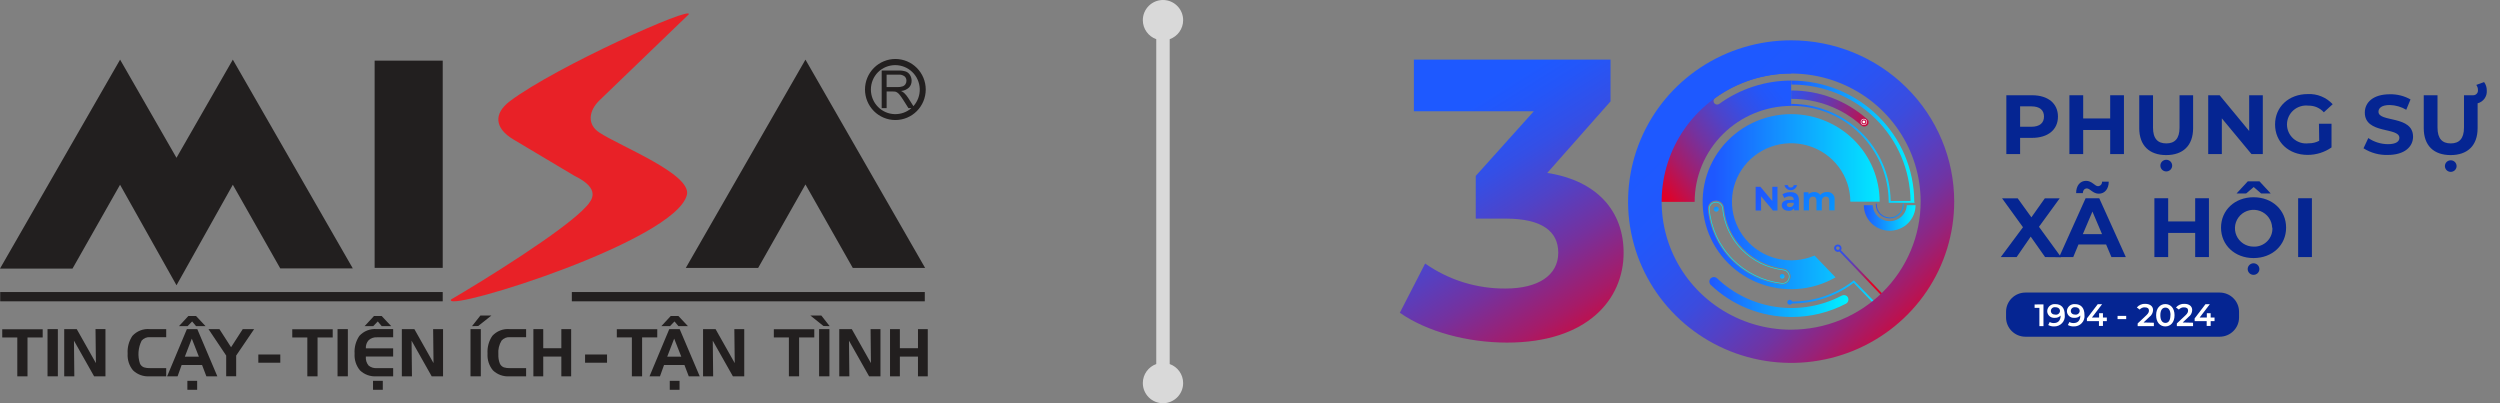 ﻿<svg width="186" height="30" viewBox="0 0 186 30" fill="none" xmlns="http://www.w3.org/2000/svg">
<rect x="0" y="0" width="186" height="30" fill="#808080" stroke="none"/>
<path fill-rule="evenodd" clip-rule="evenodd" d="M51.239 1.073C51.612 0.367 41.338 4.961 37.931 7.532C36.727 8.442 36.774 9.527 38.2 10.377L42.727 13.074C44.741 14.054 44.034 14.894 43.647 15.332C42.054 17.125 35.746 21.007 33.566 22.276C33.558 22.283 33.551 22.293 33.546 22.303C33.542 22.314 33.54 22.325 33.541 22.337C33.523 23.137 50.234 17.918 51.104 14.507C51.498 12.96 46.11 10.876 44.57 9.847C43.672 9.246 43.8 8.237 44.605 7.462L51.239 1.073Z" fill="#E82127"/>
<path fill-rule="evenodd" clip-rule="evenodd" d="M68.213 5.054C68.004 4.843 67.755 4.675 67.481 4.561C67.206 4.447 66.912 4.388 66.615 4.388C66.318 4.388 66.024 4.447 65.75 4.561C65.475 4.675 65.227 4.843 65.017 5.054C64.593 5.48 64.355 6.058 64.355 6.659C64.355 7.261 64.593 7.838 65.017 8.265C65.227 8.476 65.476 8.643 65.75 8.757C66.024 8.872 66.318 8.93 66.615 8.93C66.912 8.93 67.206 8.872 67.481 8.757C67.755 8.643 68.004 8.476 68.213 8.265C68.637 7.838 68.875 7.261 68.875 6.659C68.875 6.058 68.637 5.481 68.213 5.054ZM67.956 7.895L67.567 7.282C67.481 7.146 67.378 7.021 67.261 6.91C67.194 6.853 67.119 6.806 67.038 6.77C67.26 6.754 67.47 6.662 67.632 6.51C67.695 6.443 67.745 6.365 67.778 6.279C67.811 6.192 67.826 6.101 67.824 6.008C67.825 5.86 67.785 5.715 67.708 5.588C67.638 5.468 67.529 5.374 67.399 5.322C67.216 5.265 67.024 5.239 66.832 5.247H65.597V8.047H65.965V6.804H66.393C66.462 6.802 66.531 6.806 66.599 6.816C66.658 6.832 66.715 6.857 66.766 6.891C66.838 6.943 66.902 7.006 66.954 7.079C67.024 7.167 67.112 7.296 67.22 7.464L67.588 8.047H67.805C67.458 8.349 67.009 8.508 66.549 8.491C66.088 8.475 65.652 8.284 65.327 7.957C64.985 7.613 64.794 7.147 64.794 6.662C64.794 6.177 64.985 5.712 65.327 5.367C65.666 5.035 66.121 4.848 66.596 4.845C67.071 4.843 67.528 5.026 67.871 5.356C68.213 5.685 68.413 6.135 68.429 6.609C68.445 7.084 68.276 7.546 67.957 7.898L67.956 7.895ZM66.757 6.48H65.964V5.553H66.846C67.007 5.539 67.169 5.584 67.299 5.68C67.345 5.721 67.382 5.772 67.406 5.828C67.43 5.885 67.441 5.946 67.439 6.007C67.441 6.096 67.416 6.183 67.369 6.258C67.318 6.337 67.242 6.396 67.153 6.426C67.025 6.467 66.891 6.485 66.757 6.48Z" fill="#221F1F"/>
<path fill-rule="evenodd" clip-rule="evenodd" d="M0.167 25.105H1.287V27.998H2.047V25.105H3.176V24.495H0.166L0.167 25.105Z" fill="#221F1F"/>
<path d="M4.304 24.486H3.536V27.998H4.304V24.486Z" fill="#221F1F"/>
<path fill-rule="evenodd" clip-rule="evenodd" d="M7.135 27.015L5.71 24.486H4.778V27.999H5.53L5.503 25.345L7.001 27.997H7.846V24.485H7.106L7.135 27.015Z" fill="#221F1F"/>
<path fill-rule="evenodd" clip-rule="evenodd" d="M9.847 24.995C9.588 25.382 9.465 25.844 9.497 26.308C9.466 26.759 9.608 27.204 9.895 27.552C10.058 27.709 10.253 27.83 10.466 27.907C10.678 27.983 10.905 28.014 11.131 27.998H12.366V27.388H11.159C11.01 27.394 10.86 27.376 10.716 27.333C10.649 27.309 10.588 27.271 10.535 27.222C10.483 27.174 10.441 27.114 10.412 27.049C10.228 26.486 10.273 25.873 10.538 25.343C10.614 25.254 10.71 25.184 10.817 25.14C10.925 25.095 11.042 25.076 11.159 25.086H12.366V24.486H11.15C10.908 24.463 10.664 24.498 10.438 24.586C10.212 24.675 10.009 24.815 9.847 24.995Z" fill="#221F1F"/>
<path fill-rule="evenodd" clip-rule="evenodd" d="M13.904 24.486L12.434 27.998H13.212L13.513 27.158H15.035L15.354 27.998H16.17L14.679 24.486H13.904ZM13.752 26.537L14.27 25.193L14.797 26.537H13.752Z" fill="#221F1F"/>
<path fill-rule="evenodd" clip-rule="evenodd" d="M17.191 25.834L16.325 24.486H15.51L16.828 26.454V27.994H17.571V26.454L18.908 24.486H18.061L17.191 25.834Z" fill="#221F1F"/>
<path d="M20.854 26.375H19.22V26.987H20.854V26.375Z" fill="#221F1F"/>
<path d="M25.88 24.486H25.113V27.998H25.88V24.486Z" fill="#221F1F"/>
<path fill-rule="evenodd" clip-rule="evenodd" d="M26.732 24.995C26.473 25.382 26.349 25.844 26.382 26.308C26.35 26.759 26.493 27.204 26.78 27.552C26.943 27.709 27.137 27.83 27.351 27.907C27.564 27.983 27.79 28.015 28.016 27.998H29.251V27.388H28.045C27.82 27.408 27.596 27.339 27.421 27.195C27.268 27.008 27.196 26.768 27.22 26.528H29.25V25.917H27.22C27.211 25.806 27.226 25.694 27.263 25.589C27.3 25.483 27.358 25.387 27.434 25.305C27.517 25.231 27.613 25.175 27.718 25.139C27.823 25.102 27.934 25.088 28.045 25.095H29.251V24.485H28.036C27.794 24.462 27.55 24.497 27.323 24.585C27.097 24.674 26.894 24.814 26.732 24.995Z" fill="#221F1F"/>
<path fill-rule="evenodd" clip-rule="evenodd" d="M21.745 25.105H22.865V27.998H23.626V25.105H24.754V24.495H21.744L21.745 25.105Z" fill="#221F1F"/>
<path fill-rule="evenodd" clip-rule="evenodd" d="M32.254 27.015L30.829 24.486H29.897V27.999H30.649L30.621 25.347L32.119 27.999H32.963V24.487H32.225L32.254 27.015Z" fill="#221F1F"/>
<path d="M35.773 24.486H35.005V27.998H35.773V24.486Z" fill="#221F1F"/>
<path fill-rule="evenodd" clip-rule="evenodd" d="M36.623 24.995C36.364 25.382 36.241 25.844 36.273 26.308C36.242 26.759 36.385 27.204 36.672 27.552C36.835 27.709 37.029 27.83 37.242 27.907C37.455 27.984 37.682 28.015 37.908 27.998H39.143V27.388H37.936C37.786 27.394 37.636 27.376 37.493 27.333C37.425 27.309 37.364 27.271 37.312 27.222C37.26 27.174 37.218 27.115 37.189 27.049C37.104 26.83 37.066 26.595 37.078 26.36C37.047 26.005 37.13 25.649 37.314 25.343C37.39 25.255 37.486 25.185 37.594 25.14C37.702 25.096 37.819 25.077 37.936 25.086H39.143V24.486H37.927C37.685 24.464 37.441 24.498 37.215 24.587C36.989 24.675 36.786 24.815 36.623 24.995Z" fill="#221F1F"/>
<path fill-rule="evenodd" clip-rule="evenodd" d="M41.764 25.908H40.417V24.486H39.684V27.999H40.417V26.529H41.764V27.999H42.494V24.487H41.764V25.908Z" fill="#221F1F"/>
<path d="M45.163 26.375H43.529V26.987H45.163V26.375Z" fill="#221F1F"/>
<path fill-rule="evenodd" clip-rule="evenodd" d="M48.901 24.494H45.891V25.104H47.011V27.997H47.772V25.104H48.9L48.901 24.494Z" fill="#221F1F"/>
<path fill-rule="evenodd" clip-rule="evenodd" d="M49.794 24.486L48.324 27.998H49.102L49.403 27.158H50.924L51.244 27.998H52.06L50.568 24.486H49.794ZM49.641 26.537L50.159 25.193L50.688 26.537H49.641Z" fill="#221F1F"/>
<path fill-rule="evenodd" clip-rule="evenodd" d="M54.664 27.015L53.238 24.486H52.307V27.999H53.059L53.03 25.347L54.528 27.999H55.372V24.487H54.635L54.664 27.015Z" fill="#221F1F"/>
<path fill-rule="evenodd" clip-rule="evenodd" d="M68.298 24.486V25.908H66.95V24.486H66.217V27.999H66.95V26.529H68.297V27.999H69.026V24.487L68.298 24.486Z" fill="#221F1F"/>
<path fill-rule="evenodd" clip-rule="evenodd" d="M57.573 25.105H58.693V27.998H59.453V25.105H60.583V24.495H57.573V25.105Z" fill="#221F1F"/>
<path fill-rule="evenodd" clip-rule="evenodd" d="M64.798 27.015L63.373 24.486H62.441V27.999H63.193L63.164 25.347L64.662 27.999H65.507V24.487H64.77L64.798 27.015Z" fill="#221F1F"/>
<path d="M61.709 24.486H60.941V27.998H61.709V24.486Z" fill="#221F1F"/>
<path d="M32.938 4.511H27.873V19.929H32.938V4.511Z" fill="#221F1F"/>
<path fill-rule="evenodd" clip-rule="evenodd" d="M59.926 13.723L63.448 19.936H68.83L59.926 4.436L51.022 19.936H56.405L59.926 13.723Z" fill="#221F1F"/>
<path fill-rule="evenodd" clip-rule="evenodd" d="M8.932 13.745L13.132 21.224L17.322 13.745L20.851 19.968H26.248L17.322 4.437L13.13 11.74L8.935 4.437L0 19.983H5.395L8.932 13.745Z" fill="#221F1F"/>
<path d="M32.938 21.727H0.015V22.418H32.938V21.727Z" fill="#221F1F"/>
<path d="M68.805 21.727H42.544V22.418H68.805V21.727Z" fill="#221F1F"/>
<path fill-rule="evenodd" clip-rule="evenodd" d="M36.561 23.474H35.741L35.118 24.266L35.579 24.255L36.561 23.474Z" fill="#221F1F"/>
<path d="M28.48 28.334H27.753V29H28.48V28.334Z" fill="#221F1F"/>
<path fill-rule="evenodd" clip-rule="evenodd" d="M27.127 24.265H27.768L28.106 23.915L28.399 24.265H29.105L28.399 23.512H27.824L27.127 24.265Z" fill="#221F1F"/>
<path fill-rule="evenodd" clip-rule="evenodd" d="M13.316 24.265H13.957L14.295 23.915L14.588 24.265H15.294L14.588 23.512H14.012L13.316 24.265Z" fill="#221F1F"/>
<path d="M14.668 28.334H13.941V29H14.668V28.334Z" fill="#221F1F"/>
<path d="M50.558 28.334H49.83V29H50.558V28.334Z" fill="#221F1F"/>
<path fill-rule="evenodd" clip-rule="evenodd" d="M49.205 24.265H49.846L50.183 23.915L50.476 24.265H51.183L50.476 23.512H49.901L49.205 24.265Z" fill="#221F1F"/>
<path fill-rule="evenodd" clip-rule="evenodd" d="M60.288 23.474L61.267 24.255L61.729 24.266L61.105 23.474H60.288Z" fill="#221F1F"/>
<path fill-rule="evenodd" clip-rule="evenodd" d="M88.026 1.5C88.026 2.153 87.609 2.709 87.026 2.915V27.085C87.609 27.291 88.026 27.847 88.026 28.5C88.026 29.328 87.355 30 86.526 30C85.698 30 85.026 29.328 85.026 28.5C85.026 27.847 85.444 27.291 86.026 27.085V2.915C85.444 2.709 85.026 2.153 85.026 1.5C85.026 0.672 85.698 0 86.526 0C87.355 0 88.026 0.672 88.026 1.5Z" fill="#D9D9D9"/>
<g clip-path="url(#clip0_11341_7647)">
<path d="M153.112 8.675C153.112 9.649 152.369 10.257 151.188 10.257H150.296V11.464H149.272V7.087H151.188C152.369 7.087 153.112 7.694 153.112 8.675ZM152.073 8.675C152.073 8.192 151.759 7.913 151.131 7.913H150.296V9.431H151.131C151.759 9.431 152.073 9.141 152.073 8.675Z" fill="#052592"/>
<path d="M158.022 7.087V11.464H156.998V9.671H154.989V11.464H153.964V7.087H154.989V8.813H156.998V7.087H158.022Z" fill="#052592"/>
<path d="M159.16 9.537V7.087H160.184V9.494C160.184 10.324 160.541 10.669 161.172 10.669C161.804 10.669 162.157 10.316 162.157 9.494V7.087H163.167V9.537C163.167 10.825 162.421 11.538 161.165 11.538C159.909 11.538 159.16 10.825 159.16 9.537ZM160.734 12.36C160.728 12.3 160.735 12.239 160.755 12.182C160.774 12.125 160.806 12.073 160.847 12.028C160.888 11.984 160.938 11.948 160.994 11.924C161.049 11.899 161.11 11.887 161.171 11.887C161.232 11.887 161.292 11.899 161.348 11.924C161.404 11.948 161.454 11.984 161.495 12.028C161.536 12.073 161.567 12.125 161.587 12.182C161.606 12.239 161.613 12.3 161.608 12.36C161.598 12.468 161.547 12.568 161.467 12.641C161.386 12.714 161.28 12.755 161.171 12.755C161.061 12.755 160.955 12.714 160.874 12.641C160.794 12.568 160.744 12.468 160.734 12.36Z" fill="#052592"/>
<path d="M168.352 7.087V11.464H167.51L165.305 8.806V11.464H164.291V7.087H165.14L167.338 9.745V7.087H168.352Z" fill="#052592"/>
<path d="M172.53 9.205H173.465V10.969C172.943 11.333 172.32 11.527 171.681 11.524C170.289 11.524 169.265 10.581 169.265 9.261C169.265 7.941 170.289 6.999 171.699 6.999C172.045 6.982 172.39 7.041 172.71 7.172C173.03 7.303 173.317 7.501 173.551 7.754L172.894 8.354C172.751 8.195 172.575 8.069 172.378 7.983C172.181 7.898 171.968 7.856 171.752 7.86C171.552 7.836 171.348 7.854 171.155 7.913C170.962 7.972 170.784 8.071 170.632 8.204C170.481 8.336 170.36 8.499 170.277 8.681C170.193 8.864 170.151 9.061 170.151 9.261C170.151 9.461 170.193 9.659 170.277 9.841C170.36 10.023 170.481 10.186 170.632 10.319C170.784 10.451 170.962 10.55 171.155 10.61C171.348 10.669 171.552 10.687 171.752 10.662C172.03 10.668 172.303 10.604 172.548 10.475L172.53 9.205Z" fill="#052592"/>
<path d="M175.845 11.033L176.202 10.271C176.631 10.564 177.14 10.723 177.661 10.726C178.268 10.726 178.514 10.525 178.514 10.256C178.514 9.438 175.942 9.999 175.942 8.375C175.942 7.631 176.548 7.013 177.808 7.013C178.345 7.002 178.875 7.135 179.342 7.398L179.025 8.167C178.655 7.947 178.233 7.825 177.801 7.814C177.194 7.814 176.959 8.04 176.959 8.315C176.959 9.12 179.531 8.562 179.531 10.172C179.531 10.902 178.918 11.527 177.654 11.527C177.015 11.548 176.384 11.375 175.845 11.033Z" fill="#052592"/>
<path d="M184.334 7.687V9.536C184.334 10.825 183.588 11.538 182.329 11.538C181.069 11.538 180.327 10.832 180.327 9.536V7.087H181.351V9.494C181.351 10.323 181.708 10.669 182.336 10.669C182.964 10.669 183.321 10.316 183.321 9.494V7.087H183.981C184.033 7.091 184.086 7.083 184.135 7.064C184.184 7.045 184.228 7.015 184.264 6.977C184.3 6.94 184.328 6.895 184.344 6.845C184.36 6.796 184.365 6.743 184.359 6.692C184.36 6.557 184.317 6.425 184.234 6.318L184.816 6.106C184.95 6.287 185.021 6.506 185.016 6.731C185.034 6.944 184.975 7.157 184.851 7.331C184.726 7.506 184.543 7.632 184.334 7.687ZM182.771 12.356C182.771 12.471 182.725 12.58 182.644 12.661C182.562 12.742 182.451 12.787 182.336 12.787C182.22 12.787 182.11 12.742 182.028 12.661C181.947 12.58 181.901 12.471 181.901 12.356C181.901 12.242 181.947 12.133 182.028 12.052C182.11 11.971 182.22 11.926 182.336 11.926C182.451 11.926 182.562 11.971 182.644 12.052C182.725 12.133 182.771 12.242 182.771 12.356Z" fill="#052592"/>
<path d="M152.155 19.126L151.085 17.605L150.036 19.126H148.858L150.51 16.906L148.955 14.757H150.118L151.135 16.168L152.134 14.757H153.24L151.699 16.874L153.347 19.137L152.155 19.126Z" fill="#052592"/>
<path d="M156.694 18.187H154.639L154.25 19.126H153.201L155.17 14.749H156.184L158.161 19.126H157.09L156.694 18.187ZM154.964 14.368H154.464C154.464 13.811 154.76 13.454 155.203 13.454C155.645 13.454 155.859 13.853 156.088 13.853C156.13 13.852 156.172 13.842 156.21 13.824C156.249 13.806 156.283 13.781 156.312 13.75C156.34 13.718 156.362 13.682 156.376 13.642C156.389 13.602 156.394 13.56 156.391 13.518H156.89C156.89 14.054 156.594 14.411 156.152 14.411C155.709 14.411 155.495 14.019 155.267 14.019C155.096 14.019 154.974 14.142 154.964 14.368ZM156.391 17.418L155.677 15.741L154.964 17.418H156.391Z" fill="#052592"/>
<path d="M164.345 14.749V19.126H163.321V17.329H161.312V19.126H160.287V14.749H161.312V16.475H163.321V14.749H164.345Z" fill="#052592"/>
<path d="M170.086 16.938C170.086 18.244 169.055 19.2 167.663 19.2C166.271 19.2 165.244 18.236 165.244 16.938C165.244 15.639 166.268 14.675 167.663 14.675C169.058 14.675 170.086 15.632 170.086 16.938ZM169.048 16.938C169.039 16.669 168.951 16.408 168.794 16.189C168.636 15.969 168.417 15.8 168.164 15.703C167.91 15.606 167.633 15.585 167.368 15.642C167.102 15.7 166.859 15.833 166.67 16.026C166.481 16.22 166.353 16.464 166.303 16.728C166.253 16.992 166.283 17.266 166.388 17.513C166.494 17.761 166.672 17.973 166.898 18.121C167.125 18.27 167.391 18.349 167.663 18.349C167.851 18.357 168.04 18.326 168.215 18.257C168.39 18.189 168.549 18.084 168.681 17.951C168.813 17.818 168.916 17.659 168.982 17.485C169.048 17.31 169.076 17.124 169.065 16.938H169.048ZM167.114 14.393H166.4L167.235 13.493H168.106L168.941 14.393H168.227L167.677 13.916L167.114 14.393ZM168.098 20.019C168.098 20.133 168.052 20.242 167.971 20.323C167.889 20.404 167.779 20.449 167.663 20.449C167.547 20.449 167.437 20.404 167.355 20.323C167.274 20.242 167.228 20.133 167.228 20.019C167.228 19.905 167.274 19.795 167.355 19.714C167.437 19.634 167.547 19.588 167.663 19.588C167.779 19.588 167.889 19.634 167.971 19.714C168.052 19.795 168.098 19.905 168.098 20.019Z" fill="#052592"/>
<path d="M170.982 14.749H172.006V19.126H170.982V14.749Z" fill="#052592"/>
<path d="M120.797 18.805C120.797 22.295 118.078 25.489 112.13 25.489C109.2 25.489 106.182 24.692 104.148 23.269L106.032 19.606C107.776 20.833 109.868 21.484 112.009 21.466C114.431 21.466 115.934 20.492 115.934 18.805C115.934 17.238 114.767 16.264 112.009 16.264H109.796V13.087L114.114 8.28H105.193V4.436H119.823V7.542L115.117 12.865C118.885 13.454 120.797 15.762 120.797 18.805Z" fill="url(#paint0_linear_11341_7647)"/>
<path d="M133.261 8.492C132.251 8.491 131.254 8.721 130.348 9.163C129.441 9.605 128.65 10.248 128.035 11.041C127.42 11.834 126.998 12.756 126.801 13.736C126.605 14.717 126.639 15.729 126.901 16.694C127.164 17.659 127.647 18.552 128.314 19.302C128.981 20.053 129.814 20.642 130.748 21.023C131.682 21.404 132.692 21.568 133.701 21.501C134.709 21.434 135.688 21.138 136.562 20.637L135.003 19.013C134.133 19.383 133.166 19.467 132.244 19.25C131.323 19.034 130.497 18.53 129.888 17.812C129.28 17.095 128.921 16.203 128.866 15.268C128.81 14.333 129.061 13.405 129.581 12.622C130.1 11.839 130.861 11.243 131.751 10.922C132.64 10.6 133.611 10.571 134.518 10.839C135.426 11.106 136.222 11.656 136.789 12.406C137.355 13.156 137.663 14.067 137.665 15.004H139.845C139.845 14.148 139.675 13.301 139.345 12.511C139.014 11.721 138.529 11.003 137.918 10.398C137.306 9.793 136.58 9.314 135.781 8.987C134.982 8.659 134.126 8.491 133.261 8.492ZM132.687 19.977C132.839 19.993 132.98 20.067 133.079 20.183C133.178 20.299 133.229 20.448 133.22 20.599C133.211 20.751 133.144 20.894 133.032 20.998C132.921 21.102 132.773 21.16 132.619 21.159H132.548C131.125 20.988 129.805 20.338 128.808 19.32C127.811 18.302 127.198 16.977 127.07 15.565C127.063 15.483 127.074 15.4 127.101 15.322C127.128 15.245 127.171 15.173 127.227 15.113C127.283 15.052 127.35 15.004 127.426 14.971C127.502 14.938 127.584 14.922 127.666 14.922C127.817 14.922 127.962 14.977 128.073 15.078C128.184 15.179 128.253 15.317 128.266 15.466C128.372 16.604 128.868 17.672 129.672 18.492C130.476 19.313 131.54 19.836 132.687 19.977Z" fill="url(#paint1_linear_11341_7647)"/>
<path d="M139.409 22.592L137.911 21.046C136.586 22.048 134.964 22.588 133.297 22.581V22.436C134.954 22.442 136.565 21.901 137.875 20.898L137.925 20.859L139.513 22.493L139.409 22.592Z" fill="url(#paint2_linear_11341_7647)"/>
<path d="M122.549 15.018C122.549 13.341 122.949 11.687 123.718 10.193C124.487 8.698 125.603 7.405 126.974 6.418C128.345 5.432 129.932 4.78 131.606 4.516C133.281 4.252 134.994 4.384 136.607 4.9C138.22 5.417 139.687 6.304 140.887 7.488C142.087 8.672 142.987 10.12 143.514 11.714C144.04 13.309 144.177 15.003 143.915 16.66C143.652 18.317 142.998 19.889 142.004 21.247" stroke="url(#paint3_linear_11341_7647)" stroke-width="0.22" stroke-miterlimit="10" stroke-linecap="round"/>
<path d="M133.297 24.861C130.658 24.858 128.129 23.82 126.263 21.975C124.397 20.13 123.348 17.627 123.345 15.018H123.488C123.487 16.915 124.049 18.77 125.104 20.355C126.158 21.939 127.66 23.183 129.422 23.932C131.184 24.681 133.13 24.903 135.018 24.569C136.906 24.235 138.654 23.361 140.045 22.055L136.815 18.671L136.919 18.575L140.248 22.059L140.198 22.108C138.346 23.877 135.872 24.865 133.297 24.861Z" fill="url(#paint4_linear_11341_7647)"/>
<path d="M142.635 18.212C142.994 17.19 143.178 16.117 143.178 15.035C143.178 13.752 142.923 12.48 142.426 11.294C141.93 10.108 141.202 9.03 140.285 8.122C139.367 7.215 138.278 6.494 137.079 6.003C135.88 5.512 134.595 5.259 133.297 5.259" stroke="#FFD900" stroke-width="0.05" stroke-miterlimit="10"/>
<path d="M142.421 15.018V14.951C142.397 12.568 141.422 10.29 139.71 8.614C137.997 6.937 135.685 5.996 133.276 5.997V6.29H133.297C135.628 6.288 137.865 7.198 139.522 8.82C141.178 10.442 142.12 12.645 142.143 14.951H140.666C140.639 13.026 139.848 11.189 138.462 9.837C137.076 8.486 135.208 7.728 133.261 7.73V7.871C135.181 7.87 137.023 8.621 138.383 9.961C139.743 11.301 140.512 13.119 140.519 15.018V15.088H142.439V15.018H142.421Z" fill="url(#paint5_linear_11341_7647)"/>
<path d="M133.261 6.723V7.355H133.297C135.214 7.352 137.064 8.055 138.485 9.328C138.545 9.382 138.622 9.412 138.703 9.412C138.784 9.412 138.861 9.382 138.921 9.328C138.953 9.299 138.979 9.264 138.996 9.224C139.014 9.185 139.023 9.142 139.023 9.099C139.023 9.056 139.014 9.013 138.996 8.973C138.979 8.934 138.953 8.898 138.921 8.869C137.373 7.485 135.358 6.723 133.272 6.734L133.261 6.723Z" fill="url(#paint6_linear_11341_7647)"/>
<path d="M127.598 7.302C129.241 6.11 131.224 5.466 133.261 5.463V5.216C130.64 5.228 128.131 6.265 126.281 8.102C124.431 9.939 123.392 12.425 123.391 15.018H126.082C126.082 13.13 126.838 11.319 128.184 9.981C129.53 8.643 131.357 7.887 133.265 7.878V5.993C131.34 5.995 129.465 6.603 127.912 7.729C127.855 7.771 127.784 7.788 127.713 7.778C127.643 7.767 127.58 7.729 127.538 7.673C127.496 7.616 127.478 7.545 127.489 7.476C127.499 7.406 127.538 7.344 127.595 7.302H127.598Z" fill="url(#paint7_linear_11341_7647)"/>
<path d="M133.119 20.566C133.117 20.445 133.07 20.329 132.987 20.239C132.904 20.15 132.791 20.095 132.669 20.082C131.501 19.942 130.416 19.41 129.596 18.575C128.776 17.741 128.27 16.653 128.162 15.494C128.152 15.371 128.096 15.256 128.004 15.172C127.912 15.088 127.791 15.042 127.666 15.042C127.597 15.043 127.529 15.057 127.466 15.085C127.403 15.112 127.346 15.153 127.299 15.203C127.253 15.254 127.217 15.313 127.195 15.378C127.173 15.442 127.164 15.511 127.17 15.579C127.296 16.968 127.899 18.272 128.88 19.273C129.861 20.275 131.159 20.913 132.558 21.081C132.631 21.089 132.704 21.082 132.773 21.06C132.842 21.037 132.905 21 132.959 20.951C133.012 20.902 133.054 20.843 133.081 20.776C133.109 20.709 133.122 20.638 133.119 20.566Z" stroke="#00E0FF" stroke-width="0.05" stroke-miterlimit="10"/>
<path d="M133.297 23.583C134.71 23.585 136.102 23.244 137.351 22.588C137.396 22.561 137.435 22.523 137.465 22.479C137.494 22.434 137.512 22.384 137.519 22.332C137.526 22.279 137.521 22.226 137.504 22.175C137.487 22.125 137.459 22.079 137.422 22.041C137.369 21.995 137.303 21.966 137.233 21.958C137.163 21.949 137.092 21.961 137.029 21.992C135.544 22.773 133.846 23.07 132.18 22.84C130.513 22.609 128.963 21.862 127.752 20.707C127.686 20.648 127.601 20.616 127.513 20.616C127.425 20.616 127.339 20.648 127.274 20.707C127.212 20.772 127.177 20.859 127.177 20.949C127.177 21.039 127.212 21.125 127.274 21.191C128.89 22.733 131.051 23.592 133.297 23.583Z" fill="url(#paint8_linear_11341_7647)"/>
<path d="M141.864 15.265C141.847 15.586 141.706 15.889 141.47 16.11C141.234 16.331 140.921 16.455 140.596 16.455C140.271 16.455 139.958 16.331 139.722 16.11C139.486 15.889 139.345 15.586 139.327 15.265H138.671C138.671 15.769 138.873 16.253 139.234 16.61C139.595 16.967 140.084 17.167 140.594 17.167C141.104 17.167 141.594 16.967 141.954 16.61C142.315 16.253 142.517 15.769 142.517 15.265H141.864Z" fill="url(#paint9_linear_11341_7647)"/>
<path d="M139.595 15.18C139.595 15.18 139.595 15.208 139.595 15.222C139.595 15.352 139.621 15.482 139.671 15.602C139.722 15.722 139.796 15.832 139.889 15.924C139.982 16.016 140.092 16.089 140.214 16.139C140.336 16.188 140.466 16.214 140.598 16.214C140.729 16.214 140.86 16.188 140.981 16.139C141.103 16.089 141.214 16.016 141.307 15.924C141.4 15.832 141.474 15.722 141.524 15.602C141.574 15.482 141.6 15.352 141.6 15.222V15.18" stroke="url(#paint10_linear_11341_7647)" stroke-width="0.07" stroke-miterlimit="10" stroke-linecap="round"/>
<path d="M136.737 18.741C136.681 18.741 136.626 18.724 136.581 18.693C136.535 18.661 136.5 18.616 136.48 18.565C136.465 18.532 136.457 18.496 136.457 18.46C136.457 18.425 136.465 18.389 136.48 18.356C136.51 18.29 136.565 18.238 136.633 18.212C136.701 18.185 136.776 18.185 136.844 18.212C136.911 18.241 136.964 18.296 136.99 18.363C137.004 18.397 137.012 18.433 137.012 18.469C137.012 18.506 137.004 18.542 136.99 18.575C136.976 18.608 136.955 18.637 136.928 18.662C136.902 18.686 136.871 18.704 136.837 18.716C136.806 18.732 136.772 18.74 136.737 18.741ZM136.737 18.335C136.722 18.332 136.706 18.332 136.69 18.335C136.674 18.341 136.659 18.35 136.646 18.361C136.633 18.373 136.623 18.387 136.616 18.402C136.603 18.435 136.603 18.472 136.616 18.505C136.625 18.529 136.642 18.55 136.664 18.565C136.686 18.58 136.712 18.588 136.739 18.588C136.765 18.588 136.791 18.58 136.813 18.565C136.835 18.55 136.852 18.529 136.862 18.505C136.87 18.489 136.874 18.472 136.874 18.455C136.874 18.438 136.87 18.421 136.862 18.406C136.85 18.384 136.832 18.365 136.81 18.353C136.787 18.34 136.762 18.334 136.737 18.335Z" fill="url(#paint11_linear_11341_7647)"/>
<path d="M133.161 22.673C133.264 22.673 133.347 22.591 133.347 22.489C133.347 22.388 133.264 22.306 133.161 22.306C133.059 22.306 132.976 22.388 132.976 22.489C132.976 22.591 133.059 22.673 133.161 22.673Z" fill="url(#paint12_linear_11341_7647)"/>
<path d="M138.671 9.282C138.789 9.282 138.885 9.188 138.885 9.071C138.885 8.954 138.789 8.859 138.671 8.859C138.553 8.859 138.457 8.954 138.457 9.071C138.457 9.188 138.553 9.282 138.671 9.282Z" stroke="white" stroke-width="0.04" stroke-miterlimit="10"/>
<path d="M138.671 9.173C138.728 9.173 138.774 9.127 138.774 9.071C138.774 9.014 138.728 8.968 138.671 8.968C138.614 8.968 138.567 9.014 138.567 9.071C138.567 9.127 138.614 9.173 138.671 9.173Z" fill="white"/>
<path d="M127.688 15.748C127.794 15.748 127.88 15.663 127.88 15.558C127.88 15.452 127.794 15.367 127.688 15.367C127.581 15.367 127.495 15.452 127.495 15.558C127.495 15.663 127.581 15.748 127.688 15.748Z" fill="url(#paint13_linear_11341_7647)"/>
<path d="M132.594 20.735C132.693 20.735 132.772 20.656 132.772 20.559C132.772 20.461 132.693 20.382 132.594 20.382C132.496 20.382 132.416 20.461 132.416 20.559C132.416 20.656 132.496 20.735 132.594 20.735Z" fill="url(#paint14_linear_11341_7647)"/>
<path d="M133.261 3C130.862 3 128.516 3.704 126.521 5.022C124.526 6.341 122.971 8.215 122.053 10.408C121.134 12.601 120.894 15.013 121.362 17.341C121.83 19.669 122.986 21.807 124.683 23.485C126.379 25.163 128.541 26.306 130.894 26.769C133.248 27.232 135.687 26.995 137.904 26.087C140.121 25.178 142.016 23.64 143.349 21.667C144.682 19.693 145.393 17.373 145.393 15C145.393 11.817 144.115 8.765 141.84 6.515C139.565 4.264 136.479 3 133.261 3ZM133.261 24.529C131.356 24.529 129.493 23.971 127.909 22.923C126.324 21.876 125.09 20.388 124.36 18.647C123.631 16.905 123.44 14.989 123.812 13.141C124.184 11.292 125.101 9.594 126.449 8.262C127.796 6.929 129.513 6.021 131.382 5.654C133.251 5.286 135.188 5.475 136.948 6.196C138.709 6.917 140.213 8.139 141.272 9.706C142.33 11.273 142.896 13.115 142.896 15C142.895 17.527 141.879 19.95 140.072 21.736C138.266 23.522 135.816 24.526 133.261 24.526V24.529Z" fill="url(#paint15_linear_11341_7647)"/>
<path d="M132.244 13.899V15.664H131.909L131.024 14.605V15.664H130.621V13.899H130.978L131.859 14.958V13.899H132.244Z" fill="url(#paint16_linear_11341_7647)"/>
<path d="M133.839 14.884V15.649H133.483V15.494C133.437 15.56 133.375 15.612 133.302 15.645C133.229 15.678 133.148 15.69 133.069 15.681C132.751 15.681 132.562 15.505 132.562 15.275C132.562 15.046 132.73 14.873 133.147 14.873H133.458C133.458 14.704 133.358 14.605 133.147 14.605C133.006 14.604 132.868 14.648 132.755 14.732L132.612 14.46C132.786 14.349 132.99 14.293 133.197 14.298C133.6 14.287 133.839 14.474 133.839 14.884ZM132.769 13.772H133.019C133.02 13.798 133.028 13.823 133.04 13.847C133.052 13.87 133.068 13.891 133.089 13.908C133.109 13.925 133.133 13.937 133.158 13.945C133.183 13.952 133.21 13.955 133.236 13.952C133.263 13.954 133.289 13.951 133.314 13.944C133.339 13.936 133.363 13.923 133.383 13.907C133.403 13.89 133.42 13.869 133.432 13.846C133.444 13.823 133.452 13.798 133.454 13.772H133.7C133.679 13.879 133.621 13.975 133.536 14.044C133.451 14.113 133.344 14.151 133.235 14.151C133.125 14.151 133.018 14.113 132.933 14.044C132.848 13.975 132.79 13.879 132.769 13.772ZM133.454 15.226V15.088H133.186C133.001 15.088 132.944 15.155 132.944 15.247C132.944 15.339 133.026 15.409 133.165 15.409C133.225 15.412 133.284 15.395 133.334 15.362C133.384 15.329 133.422 15.282 133.443 15.226H133.454Z" fill="url(#paint17_linear_11341_7647)"/>
<path d="M136.494 14.88V15.649H136.098V14.944C136.098 14.728 136.002 14.626 135.841 14.626C135.681 14.626 135.542 14.739 135.542 14.979V15.653H135.145V14.947C135.145 14.732 135.053 14.629 134.889 14.629C134.724 14.629 134.589 14.742 134.589 14.982V15.656H134.196V14.305H134.553V14.46C134.608 14.403 134.674 14.358 134.748 14.328C134.822 14.298 134.902 14.284 134.981 14.287C135.068 14.282 135.156 14.299 135.234 14.338C135.312 14.376 135.379 14.434 135.427 14.506C135.487 14.435 135.563 14.378 135.648 14.34C135.733 14.302 135.826 14.284 135.92 14.287C135.999 14.279 136.08 14.288 136.155 14.316C136.231 14.343 136.299 14.387 136.354 14.444C136.41 14.501 136.451 14.57 136.475 14.646C136.5 14.722 136.506 14.802 136.494 14.88Z" fill="url(#paint18_linear_11341_7647)"/>
<path d="M165.14 21.766H150.696C149.898 21.766 149.251 22.406 149.251 23.195V23.622C149.251 24.412 149.898 25.052 150.696 25.052H165.14C165.939 25.052 166.585 24.412 166.585 23.622V23.195C166.585 22.406 165.939 21.766 165.14 21.766Z" fill="#052592"/>
<path d="M152.034 22.645V24.265H151.731V22.906H151.374V22.652L152.034 22.645Z" fill="white"/>
<path d="M153.618 23.428C153.632 23.539 153.621 23.651 153.587 23.757C153.552 23.862 153.494 23.959 153.418 24.041C153.341 24.123 153.248 24.187 153.144 24.229C153.04 24.271 152.928 24.291 152.816 24.286C152.666 24.29 152.518 24.255 152.387 24.183L152.498 23.958C152.592 24.012 152.7 24.04 152.808 24.035C153.119 24.035 153.311 23.845 153.311 23.478C153.256 23.536 153.188 23.581 153.113 23.61C153.038 23.639 152.957 23.652 152.876 23.647C152.806 23.654 152.734 23.647 152.666 23.625C152.599 23.604 152.536 23.569 152.483 23.522C152.43 23.475 152.387 23.418 152.358 23.353C152.328 23.289 152.313 23.22 152.312 23.149C152.314 23.075 152.331 23.002 152.363 22.935C152.394 22.867 152.44 22.807 152.496 22.758C152.553 22.709 152.619 22.672 152.69 22.649C152.762 22.627 152.837 22.619 152.912 22.627C153.365 22.623 153.618 22.906 153.618 23.428ZM153.262 23.132C153.262 22.98 153.14 22.857 152.905 22.857C152.865 22.852 152.824 22.855 152.786 22.866C152.748 22.878 152.712 22.897 152.682 22.923C152.652 22.949 152.627 22.981 152.61 23.017C152.594 23.053 152.584 23.092 152.584 23.132C152.584 23.301 152.712 23.407 152.912 23.407C152.954 23.415 152.997 23.414 153.039 23.404C153.08 23.395 153.119 23.376 153.152 23.35C153.186 23.324 153.213 23.291 153.233 23.253C153.252 23.215 153.263 23.174 153.265 23.132H153.262Z" fill="white"/>
<path d="M155.085 23.428C155.098 23.539 155.088 23.651 155.053 23.757C155.019 23.862 154.961 23.959 154.884 24.041C154.808 24.123 154.715 24.187 154.611 24.229C154.507 24.271 154.394 24.291 154.282 24.286C154.131 24.29 153.983 24.255 153.85 24.183L153.964 23.958C154.058 24.012 154.166 24.039 154.275 24.035C154.582 24.035 154.778 23.845 154.778 23.478C154.721 23.535 154.653 23.58 154.577 23.61C154.502 23.639 154.421 23.652 154.339 23.647C154.269 23.654 154.197 23.646 154.13 23.624C154.063 23.603 154.001 23.567 153.948 23.52C153.896 23.474 153.853 23.416 153.824 23.352C153.795 23.289 153.78 23.22 153.779 23.149C153.781 23.076 153.797 23.003 153.829 22.936C153.86 22.869 153.906 22.808 153.962 22.759C154.017 22.71 154.083 22.673 154.154 22.651C154.225 22.628 154.301 22.62 154.375 22.627C154.821 22.623 155.085 22.906 155.085 23.428ZM154.728 23.132C154.728 22.98 154.607 22.857 154.389 22.857C154.35 22.852 154.309 22.855 154.271 22.866C154.232 22.878 154.197 22.897 154.166 22.923C154.136 22.949 154.112 22.981 154.095 23.017C154.078 23.053 154.069 23.092 154.068 23.132C154.068 23.301 154.196 23.407 154.396 23.407C154.437 23.413 154.478 23.41 154.518 23.398C154.557 23.387 154.594 23.368 154.625 23.342C154.657 23.316 154.682 23.284 154.701 23.248C154.719 23.212 154.73 23.172 154.732 23.132H154.728Z" fill="white"/>
<path d="M156.748 23.894H156.459V24.247H156.162V23.894H155.267V23.689L156.073 22.631H156.398L155.638 23.626H156.173V23.301H156.459V23.626H156.748V23.894Z" fill="white"/>
<path d="M157.547 23.502H158.189V23.742H157.547V23.502Z" fill="white"/>
<path d="M160.248 24.011V24.265H159.042V24.064L159.692 23.453C159.852 23.301 159.881 23.206 159.881 23.1C159.881 22.952 159.777 22.867 159.577 22.867C159.505 22.863 159.432 22.876 159.365 22.905C159.298 22.934 159.239 22.978 159.192 23.033L158.981 22.874C159.057 22.785 159.152 22.714 159.26 22.667C159.368 22.62 159.485 22.599 159.602 22.606C159.959 22.606 160.188 22.782 160.188 23.068C160.185 23.168 160.159 23.267 160.112 23.355C160.065 23.444 159.998 23.521 159.916 23.58L159.477 23.993L160.248 24.011Z" fill="white"/>
<path d="M160.416 23.453C160.416 22.924 160.712 22.623 161.101 22.623C161.49 22.623 161.786 22.924 161.786 23.453C161.786 23.982 161.49 24.286 161.101 24.286C160.712 24.286 160.416 23.986 160.416 23.453ZM161.486 23.453C161.486 23.065 161.333 22.885 161.108 22.885C160.883 22.885 160.73 23.065 160.73 23.453C160.73 23.841 160.883 24.025 161.108 24.025C161.333 24.025 161.479 23.845 161.479 23.453H161.486Z" fill="white"/>
<path d="M163.163 24.011V24.265H161.957V24.064L162.607 23.453C162.767 23.301 162.792 23.206 162.792 23.1C162.792 22.952 162.692 22.867 162.489 22.867C162.417 22.863 162.345 22.876 162.278 22.905C162.212 22.934 162.153 22.978 162.107 23.033L161.893 22.874C161.969 22.785 162.065 22.714 162.173 22.667C162.282 22.62 162.4 22.599 162.518 22.606C162.874 22.606 163.099 22.782 163.099 23.068C163.097 23.169 163.072 23.267 163.025 23.356C162.978 23.445 162.911 23.521 162.828 23.58L162.393 23.993L163.163 24.011Z" fill="white"/>
<path d="M164.762 23.894H164.473V24.247H164.177V23.894H163.281V23.689L164.088 22.631H164.412L163.652 23.626H164.188V23.301H164.473V23.626H164.762V23.894Z" fill="white"/>
</g>
<defs>
<linearGradient id="paint0_linear_11341_7647" x1="107.145" y1="6.321" x2="122.205" y2="30.234" gradientUnits="userSpaceOnUse">
<stop offset="0.09" stop-color="#1E59FF"/>
<stop offset="0.16" stop-color="#2456F8"/>
<stop offset="0.27" stop-color="#344FE6"/>
<stop offset="0.39" stop-color="#4F43C8"/>
<stop offset="0.53" stop-color="#75319E"/>
<stop offset="0.68" stop-color="#A61B68"/>
<stop offset="0.83" stop-color="#E00127"/>
<stop offset="0.84" stop-color="#E20025"/>
</linearGradient>
<linearGradient id="paint1_linear_11341_7647" x1="127.524" y1="15.004" x2="140.687" y2="15.004" gradientUnits="userSpaceOnUse">
<stop stop-color="#1E58FF"/>
<stop offset="1" stop-color="#00F2FF"/>
</linearGradient>
<linearGradient id="paint2_linear_11341_7647" x1="131.627" y1="20.079" x2="140.231" y2="23.7" gradientUnits="userSpaceOnUse">
<stop stop-color="#1E58FF"/>
<stop offset="1" stop-color="#00F2FF"/>
</linearGradient>
<linearGradient id="paint3_linear_11341_7647" x1="122.51" y1="12.819" x2="144.084" y2="12.819" gradientUnits="userSpaceOnUse">
<stop stop-color="#0047B4"/>
<stop offset="0.11" stop-color="#0745AF"/>
<stop offset="0.26" stop-color="#1940A3"/>
<stop offset="0.44" stop-color="#37378E"/>
<stop offset="0.64" stop-color="#612B71"/>
<stop offset="0.85" stop-color="#961C4C"/>
<stop offset="1" stop-color="#C1102E"/>
</linearGradient>
<linearGradient id="paint4_linear_11341_7647" x1="131.938" y1="20.598" x2="136.767" y2="25.027" gradientUnits="userSpaceOnUse">
<stop offset="0.1" stop-color="#1E59FF"/>
<stop offset="0.22" stop-color="#2158FB"/>
<stop offset="0.32" stop-color="#2B53F1"/>
<stop offset="0.43" stop-color="#3B4CDE"/>
<stop offset="0.52" stop-color="#5341C5"/>
<stop offset="0.62" stop-color="#7034A3"/>
<stop offset="0.71" stop-color="#95237B"/>
<stop offset="0.8" stop-color="#BF104B"/>
<stop offset="0.87" stop-color="#E20025"/>
</linearGradient>
<linearGradient id="paint5_linear_11341_7647" x1="133.254" y1="10.539" x2="142.421" y2="10.539" gradientUnits="userSpaceOnUse">
<stop stop-color="#1E58FF"/>
<stop offset="1" stop-color="#00F2FF"/>
</linearGradient>
<linearGradient id="paint6_linear_11341_7647" x1="131.756" y1="5.785" x2="140.693" y2="10.328" gradientUnits="userSpaceOnUse">
<stop stop-color="#1E59FF"/>
<stop offset="0.09" stop-color="#2456F8"/>
<stop offset="0.21" stop-color="#344FE6"/>
<stop offset="0.35" stop-color="#4F43C8"/>
<stop offset="0.51" stop-color="#75329E"/>
<stop offset="0.68" stop-color="#A51C69"/>
<stop offset="0.86" stop-color="#E20025"/>
</linearGradient>
<linearGradient id="paint7_linear_11341_7647" x1="132.451" y1="6.773" x2="121.688" y2="15.064" gradientUnits="userSpaceOnUse">
<stop stop-color="#1E59FF"/>
<stop offset="0.09" stop-color="#2456F8"/>
<stop offset="0.21" stop-color="#344FE6"/>
<stop offset="0.35" stop-color="#4F43C8"/>
<stop offset="0.51" stop-color="#75329E"/>
<stop offset="0.68" stop-color="#A51C69"/>
<stop offset="0.86" stop-color="#E20025"/>
</linearGradient>
<linearGradient id="paint8_linear_11341_7647" x1="127.192" y1="22.098" x2="137.533" y2="22.098" gradientUnits="userSpaceOnUse">
<stop stop-color="#1E58FF"/>
<stop offset="1" stop-color="#00F2FF"/>
</linearGradient>
<linearGradient id="paint9_linear_11341_7647" x1="138.671" y1="16.197" x2="142.517" y2="16.197" gradientUnits="userSpaceOnUse">
<stop stop-color="#1E58FF"/>
<stop offset="1" stop-color="#00F2FF"/>
</linearGradient>
<linearGradient id="paint10_linear_11341_7647" x1="139.581" y1="15.699" x2="141.611" y2="15.699" gradientUnits="userSpaceOnUse">
<stop stop-color="#1E58FF"/>
<stop offset="1" stop-color="#00A2FF"/>
</linearGradient>
<linearGradient id="paint11_linear_11341_7647" x1="135.178" y1="17.068" x2="140.007" y2="21.497" gradientUnits="userSpaceOnUse">
<stop offset="0.1" stop-color="#1E59FF"/>
<stop offset="0.22" stop-color="#2158FB"/>
<stop offset="0.32" stop-color="#2B53F1"/>
<stop offset="0.43" stop-color="#3B4CDE"/>
<stop offset="0.52" stop-color="#5341C5"/>
<stop offset="0.62" stop-color="#7034A3"/>
<stop offset="0.71" stop-color="#95237B"/>
<stop offset="0.8" stop-color="#BF104B"/>
<stop offset="0.87" stop-color="#E20025"/>
</linearGradient>
<linearGradient id="paint12_linear_11341_7647" x1="130.988" y1="21.597" x2="139.592" y2="25.218" gradientUnits="userSpaceOnUse">
<stop stop-color="#1E58FF"/>
<stop offset="1" stop-color="#00F2FF"/>
</linearGradient>
<linearGradient id="paint13_linear_11341_7647" x1="127.352" y1="14.859" x2="128.137" y2="16.531" gradientUnits="userSpaceOnUse">
<stop stop-color="#1E58FF"/>
<stop offset="1" stop-color="#00F2FF"/>
</linearGradient>
<linearGradient id="paint14_linear_11341_7647" x1="132.02" y1="19.719" x2="133.056" y2="21.265" gradientUnits="userSpaceOnUse">
<stop stop-color="#1E58FF"/>
<stop offset="1" stop-color="#00F2FF"/>
</linearGradient>
<linearGradient id="paint15_linear_11341_7647" x1="124.769" y1="6.095" x2="145.482" y2="28.299" gradientUnits="userSpaceOnUse">
<stop offset="0.1" stop-color="#1E59FF"/>
<stop offset="0.22" stop-color="#2158FB"/>
<stop offset="0.32" stop-color="#2B53F1"/>
<stop offset="0.43" stop-color="#3B4CDE"/>
<stop offset="0.52" stop-color="#5341C5"/>
<stop offset="0.62" stop-color="#7034A3"/>
<stop offset="0.71" stop-color="#95237B"/>
<stop offset="0.8" stop-color="#BF104B"/>
<stop offset="0.87" stop-color="#E20025"/>
</linearGradient>
<linearGradient id="paint16_linear_11341_7647" x1="130.938" y1="14.446" x2="136.243" y2="18.075" gradientUnits="userSpaceOnUse">
<stop stop-color="#1E58FF"/>
<stop offset="1" stop-color="#00A2FF"/>
</linearGradient>
<linearGradient id="paint17_linear_11341_7647" x1="132.169" y1="13.984" x2="137.471" y2="17.613" gradientUnits="userSpaceOnUse">
<stop stop-color="#1E58FF"/>
<stop offset="1" stop-color="#00A2FF"/>
</linearGradient>
<linearGradient id="paint18_linear_11341_7647" x1="132.023" y1="12.865" x2="137.324" y2="16.49" gradientUnits="userSpaceOnUse">
<stop stop-color="#1E58FF"/>
<stop offset="1" stop-color="#00A2FF"/>
</linearGradient>
<clipPath id="clip0_11341_7647">
<rect width="81" height="24" fill="white" transform="translate(104.026 3)"/>
</clipPath>
</defs>
</svg>
